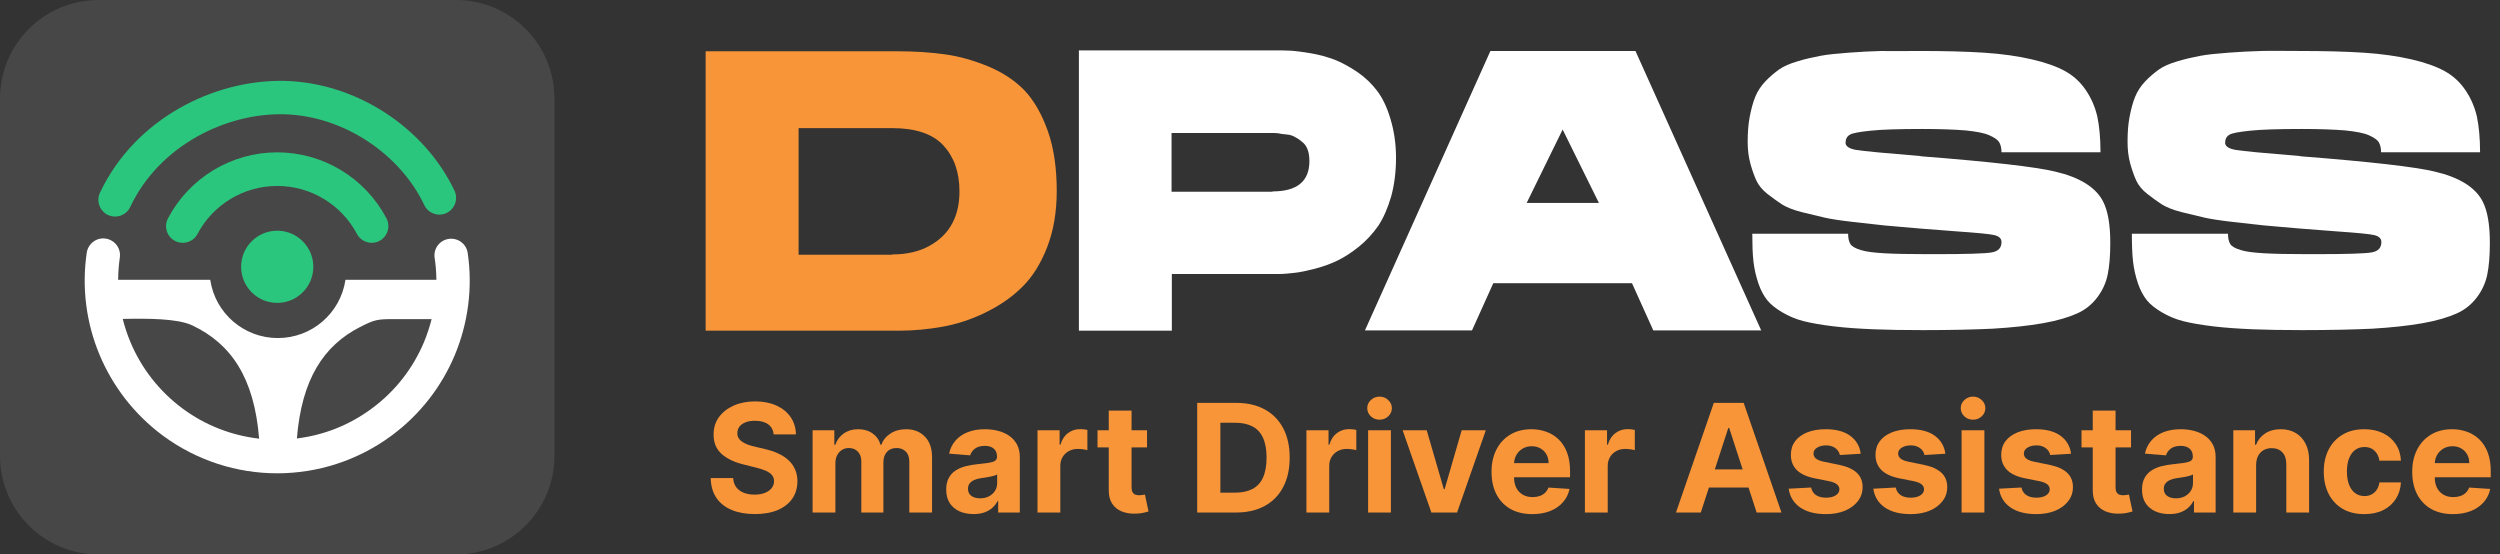<svg width="248" height="55" viewBox="0 0 248 55" fill="none" xmlns="http://www.w3.org/2000/svg">
<rect x="0" y="0" width="248" height="55" fill="#333333" stroke="none"/>
<path opacity="0.1" d="M45.222 55H9.778C4.377 55 0 50.623 0 45.222V9.778C0 4.377 4.377 0 9.778 0H45.222C50.623 0 55 4.377 55 9.778V45.222C55 50.623 50.623 55 45.222 55Z" fill="white"/>
<path d="M43.29 27.756H34.27C33.775 31.079 30.927 33.535 27.562 33.535C24.198 33.535 21.349 31.079 20.854 27.756H11.721C11.721 27.023 11.783 26.28 11.886 25.548C12.02 24.639 11.39 23.803 10.482 23.669C9.574 23.535 8.738 24.165 8.604 25.073C8.098 28.53 8.552 32.029 9.873 35.187C11.174 38.303 13.3 41.09 16.148 43.206C19.523 45.703 23.517 46.952 27.5 46.952C31.484 46.952 35.478 45.703 38.853 43.206C41.701 41.1 43.827 38.314 45.127 35.197C46.438 32.039 46.903 28.551 46.397 25.104C46.273 24.196 45.427 23.566 44.519 23.7C43.61 23.824 42.981 24.67 43.115 25.579C43.228 26.291 43.28 27.023 43.29 27.756ZM29.451 43.495C29.926 37.633 32.093 34.289 35.715 32.442C37.17 31.698 37.459 31.657 39.028 31.657H42.816C42.62 32.421 42.372 33.185 42.073 33.907C40.999 36.477 39.245 38.788 36.882 40.522C34.652 42.184 32.083 43.175 29.451 43.495ZM19.069 32.276C22.908 34.093 25.22 37.447 25.705 43.515C23.011 43.206 20.39 42.215 18.119 40.533C15.766 38.788 14.001 36.487 12.928 33.907C12.618 33.174 12.371 32.411 12.175 31.637C14.61 31.585 17.603 31.585 19.069 32.276Z" fill="white"/>
<path fill-rule="evenodd" clip-rule="evenodd" d="M27.5 22.885C29.471 22.885 31.081 24.485 31.081 26.466C31.081 28.437 29.482 30.047 27.5 30.047C25.529 30.047 23.919 28.448 23.919 26.466C23.919 24.485 25.529 22.885 27.5 22.885Z" fill="#2BC67D"/>
<path d="M19.595 23.205C19.172 24.01 18.171 24.32 17.355 23.896C16.55 23.473 16.241 22.472 16.664 21.657C17.727 19.644 19.296 18.014 21.174 16.878C23.052 15.743 25.23 15.114 27.5 15.114C29.771 15.114 31.948 15.743 33.827 16.878C35.705 18.014 37.274 19.644 38.337 21.657C38.76 22.462 38.45 23.463 37.645 23.896C36.84 24.32 35.839 24.01 35.406 23.205C34.632 21.739 33.486 20.553 32.114 19.727C30.751 18.901 29.152 18.447 27.5 18.447C25.849 18.447 24.249 18.901 22.887 19.727C21.515 20.553 20.369 21.739 19.595 23.205Z" fill="#2BC67D"/>
<path d="M12.918 20.532C12.526 21.358 11.546 21.708 10.71 21.327C9.884 20.934 9.533 19.954 9.915 19.118C13.403 11.749 21.236 7.9 28.151 8.024C35.272 8.158 42.094 12.606 45.087 18.922C45.479 19.748 45.117 20.738 44.292 21.131C43.466 21.523 42.475 21.162 42.083 20.336C39.71 15.31 34.126 11.502 28.223 11.336C22.485 11.182 15.808 14.402 12.918 20.532Z" fill="#2BC67D"/>
<path d="M89.127 32.805H70V5.086H89.013C90.811 5.086 92.41 5.2 93.809 5.4C95.207 5.599 96.606 5.999 98.062 6.599C99.49 7.198 100.688 7.997 101.631 8.968C102.573 9.967 103.343 11.309 103.943 12.993C104.542 14.678 104.828 16.676 104.828 18.96C104.828 21.015 104.514 22.871 103.886 24.498C103.258 26.125 102.43 27.467 101.402 28.466C100.374 29.494 99.147 30.322 97.748 31.007C96.349 31.692 94.95 32.149 93.523 32.406C92.096 32.663 90.64 32.805 89.127 32.805ZM88.499 25.24C89.955 25.24 91.182 24.955 92.21 24.384C93.238 23.813 93.98 23.07 94.465 22.157C94.951 21.244 95.179 20.187 95.179 18.988C95.179 17.076 94.636 15.563 93.58 14.421C92.524 13.279 90.811 12.708 88.499 12.708H79.221V25.269H88.499V25.24Z" fill="#F89538"/>
<path d="M106.997 5H126.524C127.066 5 127.551 5 128.037 5.029C128.522 5.057 129.178 5.143 130.035 5.285C130.891 5.428 131.662 5.657 132.376 5.914C133.089 6.199 133.832 6.599 134.602 7.113C135.402 7.655 136.058 8.283 136.601 8.997C137.143 9.71 137.6 10.652 137.942 11.823C138.285 12.965 138.485 14.249 138.485 15.648C138.485 17.076 138.314 18.36 138 19.502C137.657 20.672 137.229 21.643 136.715 22.414C136.173 23.185 135.545 23.87 134.802 24.469C134.06 25.069 133.346 25.526 132.633 25.868C131.919 26.211 131.177 26.468 130.406 26.668C129.635 26.867 128.95 27.01 128.408 27.067C127.865 27.124 127.351 27.181 126.866 27.181H116.246V32.805H107.026V5H106.997ZM126.238 18.988C128.665 18.988 129.892 17.989 129.892 15.991C129.892 15.534 129.835 15.163 129.721 14.849C129.607 14.535 129.435 14.278 129.178 14.078C128.95 13.878 128.693 13.707 128.465 13.593C128.236 13.45 127.951 13.364 127.608 13.336C127.266 13.307 127.009 13.279 126.809 13.222C126.609 13.193 126.352 13.193 126.095 13.193H116.218V19.017H126.238V18.988Z" fill="white"/>
<path d="M162.237 5.057L174.712 32.777H164.007L161.894 28.095H148.134L146.022 32.777H135.402L147.849 5.057H162.237ZM151.446 20.13H158.611L155.014 12.851L151.446 20.13Z" fill="white"/>
<path d="M190.47 5.057C192.954 5.057 195.066 5.114 196.836 5.228C198.606 5.343 200.176 5.571 201.546 5.885C202.917 6.199 204.03 6.599 204.858 7.055C205.686 7.512 206.371 8.14 206.913 8.94C207.456 9.739 207.827 10.595 208.055 11.566C208.255 12.537 208.369 13.707 208.369 15.106H198.549C198.549 14.678 198.463 14.364 198.321 14.107C198.178 13.878 197.864 13.65 197.35 13.421C196.836 13.193 196.065 13.05 194.981 12.936C193.896 12.851 192.468 12.793 190.698 12.793C188.358 12.793 186.616 12.851 185.56 12.965C184.475 13.079 183.79 13.193 183.504 13.364C183.219 13.536 183.076 13.793 183.076 14.192C183.105 14.535 183.476 14.763 184.161 14.877C184.875 14.992 186.959 15.191 190.47 15.477C190.527 15.477 190.556 15.505 190.584 15.505C197.55 16.048 201.975 16.562 203.859 17.018C206.314 17.589 207.912 18.589 208.626 19.987C209.111 20.93 209.34 22.3 209.34 24.098C209.34 25.354 209.254 26.411 209.083 27.238C208.912 28.066 208.569 28.809 208.055 29.494C207.541 30.179 206.885 30.721 206.057 31.092C205.229 31.463 204.116 31.806 202.66 32.063C201.204 32.32 199.548 32.491 197.693 32.605C195.837 32.691 193.525 32.748 190.756 32.748C188.843 32.748 187.216 32.72 185.817 32.663C184.418 32.605 183.133 32.52 181.934 32.377C180.735 32.234 179.736 32.063 178.937 31.863C178.138 31.663 177.424 31.349 176.796 30.978C176.168 30.607 175.654 30.207 175.311 29.779C174.969 29.351 174.655 28.78 174.426 28.095C174.198 27.41 174.027 26.696 173.941 25.925C173.855 25.154 173.827 24.241 173.827 23.185H183.333C183.333 23.642 183.419 23.984 183.562 24.212C183.704 24.441 184.047 24.641 184.618 24.812C185.16 24.983 185.96 25.069 186.93 25.126C187.929 25.183 189.328 25.212 191.155 25.212C191.355 25.212 191.698 25.212 192.097 25.212C195.095 25.212 196.95 25.154 197.578 25.04C198.235 24.926 198.549 24.584 198.549 24.013C198.549 23.67 198.321 23.442 197.864 23.327C197.407 23.213 196.18 23.099 194.153 22.956C192.668 22.842 191.441 22.756 190.47 22.671C188.9 22.528 187.729 22.442 186.873 22.357C186.045 22.271 185.017 22.157 183.79 22.014C182.562 21.872 181.62 21.729 180.992 21.586C180.364 21.443 179.593 21.244 178.737 21.044C177.852 20.815 177.224 20.558 176.767 20.273C176.339 19.987 175.854 19.645 175.34 19.245C174.826 18.846 174.455 18.389 174.227 17.903C173.998 17.39 173.798 16.819 173.627 16.191C173.456 15.534 173.37 14.849 173.37 14.078C173.37 13.165 173.427 12.337 173.57 11.595C173.713 10.852 173.884 10.196 174.112 9.625C174.341 9.054 174.683 8.54 175.112 8.083C175.54 7.626 175.996 7.255 176.453 6.913C176.939 6.57 177.538 6.313 178.309 6.085C179.051 5.856 179.822 5.685 180.564 5.542C181.306 5.4 182.248 5.314 183.362 5.228C184.475 5.143 185.56 5.086 186.645 5.057C187.701 5.086 188.986 5.057 190.47 5.057Z" fill="white"/>
<path d="M228.124 5.057C230.608 5.057 232.72 5.114 234.49 5.228C236.26 5.343 237.83 5.571 239.201 5.885C240.571 6.199 241.684 6.599 242.512 7.055C243.34 7.512 244.025 8.14 244.567 8.94C245.11 9.739 245.481 10.595 245.709 11.566C245.909 12.537 246.023 13.707 246.023 15.106H236.203C236.203 14.678 236.117 14.364 235.975 14.107C235.832 13.878 235.518 13.65 235.004 13.421C234.49 13.193 233.719 13.05 232.635 12.936C231.55 12.851 230.122 12.793 228.352 12.793C226.012 12.793 224.27 12.851 223.214 12.965C222.129 13.079 221.444 13.193 221.159 13.364C220.873 13.536 220.73 13.793 220.73 14.192C220.759 14.535 221.13 14.763 221.815 14.877C222.529 14.992 224.613 15.191 228.124 15.477C228.181 15.477 228.21 15.505 228.238 15.505C235.204 16.048 239.629 16.562 241.513 17.018C243.968 17.589 245.567 18.589 246.28 19.987C246.766 20.93 246.994 22.3 246.994 24.098C246.994 25.354 246.908 26.411 246.737 27.238C246.566 28.066 246.223 28.809 245.709 29.494C245.195 30.179 244.539 30.721 243.711 31.092C242.883 31.463 241.77 31.806 240.314 32.063C238.858 32.32 237.202 32.491 235.347 32.605C233.491 32.691 231.179 32.748 228.41 32.748C226.497 32.748 224.87 32.72 223.471 32.663C222.072 32.605 220.787 32.52 219.588 32.377C218.389 32.234 217.39 32.063 216.591 31.863C215.792 31.663 215.078 31.349 214.45 30.978C213.822 30.607 213.308 30.207 212.965 29.779C212.623 29.351 212.309 28.78 212.08 28.095C211.852 27.41 211.681 26.696 211.595 25.925C211.51 25.154 211.481 24.241 211.481 23.185H221.016C221.016 23.642 221.101 23.984 221.244 24.212C221.387 24.441 221.729 24.641 222.3 24.812C222.843 24.983 223.642 25.069 224.613 25.126C225.612 25.183 227.011 25.212 228.838 25.212C229.038 25.212 229.38 25.212 229.78 25.212C232.777 25.212 234.633 25.154 235.261 25.04C235.918 24.926 236.232 24.584 236.232 24.013C236.232 23.67 236.003 23.442 235.546 23.327C235.09 23.213 233.862 23.099 231.835 22.956C230.351 22.842 229.123 22.756 228.153 22.671C226.583 22.528 225.412 22.442 224.556 22.357C223.728 22.271 222.7 22.157 221.473 22.014C220.245 21.872 219.303 21.729 218.675 21.586C218.047 21.443 217.276 21.244 216.42 21.044C215.535 20.815 214.907 20.558 214.45 20.273C214.022 19.987 213.536 19.645 213.023 19.245C212.509 18.846 212.138 18.389 211.909 17.903C211.681 17.39 211.481 16.819 211.31 16.191C211.138 15.534 211.053 14.849 211.053 14.078C211.053 13.165 211.11 12.337 211.253 11.595C211.395 10.852 211.567 10.196 211.795 9.625C212.023 9.054 212.366 8.54 212.794 8.083C213.222 7.626 213.679 7.255 214.136 6.913C214.621 6.57 215.221 6.313 215.991 6.085C216.734 5.856 217.504 5.685 218.247 5.542C218.989 5.4 219.931 5.314 221.044 5.228C222.158 5.143 223.242 5.086 224.327 5.057C225.412 5.029 226.668 5.057 228.124 5.057Z" fill="white"/>
<path d="M76.752 43.094C76.71 42.666 76.528 42.333 76.206 42.096C75.883 41.858 75.446 41.74 74.894 41.74C74.519 41.74 74.202 41.793 73.944 41.899C73.685 42.002 73.487 42.145 73.349 42.329C73.214 42.513 73.147 42.722 73.147 42.956C73.14 43.151 73.181 43.32 73.269 43.465C73.361 43.611 73.487 43.736 73.646 43.843C73.806 43.945 73.99 44.035 74.198 44.113C74.407 44.188 74.63 44.251 74.868 44.304L75.844 44.538C76.319 44.644 76.754 44.786 77.151 44.963C77.547 45.14 77.891 45.358 78.181 45.616C78.471 45.874 78.696 46.179 78.855 46.529C79.018 46.88 79.101 47.281 79.105 47.734C79.101 48.4 78.931 48.977 78.595 49.465C78.262 49.95 77.781 50.327 77.151 50.596C76.524 50.862 75.768 50.995 74.883 50.995C74.006 50.995 73.241 50.86 72.59 50.591C71.942 50.322 71.436 49.924 71.071 49.397C70.71 48.865 70.521 48.209 70.503 47.427H72.728C72.752 47.791 72.857 48.096 73.041 48.34C73.229 48.581 73.478 48.763 73.79 48.887C74.105 49.007 74.46 49.067 74.857 49.067C75.246 49.067 75.584 49.011 75.871 48.897C76.161 48.784 76.386 48.627 76.545 48.425C76.705 48.223 76.784 47.991 76.784 47.729C76.784 47.485 76.712 47.28 76.567 47.113C76.425 46.947 76.216 46.805 75.94 46.688C75.668 46.572 75.333 46.465 74.936 46.37L73.752 46.073C72.836 45.85 72.112 45.501 71.581 45.027C71.05 44.552 70.786 43.913 70.79 43.11C70.786 42.451 70.961 41.876 71.315 41.384C71.673 40.892 72.163 40.508 72.786 40.232C73.409 39.956 74.117 39.818 74.91 39.818C75.717 39.818 76.421 39.956 77.023 40.232C77.629 40.508 78.099 40.892 78.436 41.384C78.772 41.876 78.945 42.446 78.956 43.094H76.752Z" fill="#F89538"/>
<path d="M80.609 50.841V42.685H82.764V44.124H82.86C83.03 43.646 83.313 43.269 83.71 42.993C84.106 42.717 84.58 42.579 85.132 42.579C85.692 42.579 86.168 42.719 86.561 42.998C86.954 43.274 87.216 43.65 87.347 44.124H87.432C87.598 43.657 87.899 43.283 88.334 43.004C88.773 42.72 89.292 42.579 89.89 42.579C90.651 42.579 91.269 42.821 91.743 43.306C92.221 43.788 92.46 44.471 92.46 45.356V50.841H90.203V45.802C90.203 45.349 90.083 45.009 89.842 44.782C89.602 44.556 89.301 44.443 88.94 44.443C88.529 44.443 88.209 44.574 87.979 44.835C87.749 45.094 87.633 45.435 87.633 45.86V50.841H85.441V45.754C85.441 45.354 85.326 45.035 85.095 44.798C84.869 44.561 84.57 44.443 84.198 44.443C83.947 44.443 83.72 44.506 83.518 44.634C83.32 44.758 83.163 44.933 83.046 45.159C82.929 45.382 82.871 45.644 82.871 45.945V50.841H80.609Z" fill="#F89538"/>
<path d="M96.572 50.995C96.052 50.995 95.588 50.904 95.181 50.724C94.774 50.54 94.452 50.269 94.215 49.911C93.981 49.55 93.864 49.101 93.864 48.563C93.864 48.11 93.948 47.729 94.114 47.421C94.28 47.113 94.507 46.865 94.794 46.678C95.08 46.49 95.406 46.349 95.771 46.253C96.139 46.157 96.525 46.09 96.928 46.051C97.402 46.002 97.785 45.956 98.075 45.913C98.365 45.867 98.576 45.8 98.707 45.712C98.838 45.623 98.903 45.492 98.903 45.319V45.287C98.903 44.95 98.797 44.69 98.585 44.506C98.376 44.322 98.079 44.23 97.693 44.23C97.286 44.23 96.962 44.32 96.721 44.501C96.48 44.678 96.321 44.901 96.243 45.17L94.151 45C94.257 44.504 94.466 44.076 94.778 43.715C95.089 43.35 95.491 43.071 95.983 42.876C96.478 42.678 97.052 42.579 97.703 42.579C98.156 42.579 98.59 42.632 99.004 42.738C99.422 42.844 99.792 43.009 100.114 43.232C100.44 43.455 100.696 43.742 100.884 44.092C101.071 44.439 101.165 44.855 101.165 45.34V50.841H99.02V49.71H98.956C98.825 49.965 98.65 50.189 98.431 50.384C98.211 50.575 97.948 50.726 97.64 50.835C97.332 50.942 96.976 50.995 96.572 50.995ZM97.22 49.434C97.553 49.434 97.847 49.368 98.102 49.237C98.356 49.103 98.556 48.922 98.701 48.696C98.847 48.469 98.919 48.212 98.919 47.926V47.06C98.848 47.106 98.751 47.149 98.627 47.188C98.507 47.223 98.371 47.257 98.218 47.288C98.066 47.317 97.914 47.343 97.762 47.368C97.609 47.389 97.472 47.409 97.348 47.427C97.082 47.465 96.85 47.527 96.652 47.612C96.454 47.697 96.3 47.812 96.19 47.958C96.08 48.099 96.025 48.276 96.025 48.489C96.025 48.797 96.137 49.032 96.36 49.195C96.587 49.354 96.873 49.434 97.22 49.434Z" fill="#F89538"/>
<path d="M102.92 50.841V42.685H105.113V44.108H105.198C105.347 43.602 105.596 43.219 105.947 42.961C106.297 42.699 106.701 42.568 107.157 42.568C107.271 42.568 107.393 42.575 107.524 42.589C107.655 42.604 107.77 42.623 107.869 42.648V44.655C107.763 44.623 107.616 44.595 107.428 44.57C107.24 44.545 107.069 44.533 106.913 44.533C106.58 44.533 106.283 44.605 106.021 44.751C105.763 44.892 105.557 45.09 105.405 45.345C105.256 45.6 105.182 45.894 105.182 46.227V50.841H102.92Z" fill="#F89538"/>
<path d="M113.785 42.685V44.384H108.874V42.685H113.785ZM109.989 40.731H112.251V48.334C112.251 48.543 112.282 48.706 112.346 48.823C112.41 48.936 112.498 49.016 112.612 49.062C112.729 49.108 112.863 49.131 113.015 49.131C113.121 49.131 113.228 49.122 113.334 49.104C113.44 49.083 113.521 49.067 113.578 49.057L113.934 50.74C113.821 50.775 113.661 50.816 113.456 50.862C113.251 50.911 113.001 50.942 112.707 50.952C112.162 50.974 111.684 50.901 111.274 50.734C110.867 50.568 110.55 50.31 110.323 49.959C110.097 49.609 109.985 49.166 109.989 48.632V40.731Z" fill="#F89538"/>
<path d="M122.617 50.841H118.762V39.966H122.648C123.742 39.966 124.684 40.184 125.473 40.62C126.263 41.051 126.87 41.673 127.294 42.483C127.723 43.294 127.937 44.264 127.937 45.393C127.937 46.526 127.723 47.499 127.294 48.313C126.87 49.127 126.259 49.752 125.463 50.188C124.67 50.623 123.721 50.841 122.617 50.841ZM121.061 48.871H122.521C123.201 48.871 123.772 48.75 124.236 48.51C124.703 48.266 125.054 47.889 125.287 47.379C125.524 46.865 125.643 46.203 125.643 45.393C125.643 44.589 125.524 43.933 125.287 43.423C125.054 42.913 124.705 42.538 124.241 42.297C123.778 42.057 123.206 41.936 122.526 41.936H121.061V48.871Z" fill="#F89538"/>
<path d="M129.597 50.841V42.685H131.79V44.108H131.875C132.024 43.602 132.274 43.219 132.624 42.961C132.974 42.699 133.378 42.568 133.835 42.568C133.948 42.568 134.07 42.575 134.201 42.589C134.332 42.604 134.447 42.623 134.546 42.648V44.655C134.44 44.623 134.293 44.595 134.105 44.57C133.918 44.545 133.746 44.533 133.59 44.533C133.258 44.533 132.96 44.605 132.698 44.751C132.44 44.892 132.235 45.09 132.082 45.345C131.934 45.6 131.859 45.894 131.859 46.227V50.841H129.597Z" fill="#F89538"/>
<path d="M135.716 50.841V42.685H137.978V50.841H135.716ZM136.852 41.634C136.516 41.634 136.227 41.522 135.986 41.299C135.749 41.073 135.631 40.802 135.631 40.487C135.631 40.175 135.749 39.908 135.986 39.685C136.227 39.458 136.516 39.345 136.852 39.345C137.188 39.345 137.475 39.458 137.712 39.685C137.953 39.908 138.073 40.175 138.073 40.487C138.073 40.802 137.953 41.073 137.712 41.299C137.475 41.522 137.188 41.634 136.852 41.634Z" fill="#F89538"/>
<path d="M147.393 42.685L144.542 50.841H141.993L139.142 42.685H141.531L143.225 48.52H143.31L144.998 42.685H147.393Z" fill="#F89538"/>
<path d="M152.005 51C151.166 51 150.443 50.83 149.838 50.49C149.236 50.147 148.773 49.662 148.447 49.035C148.121 48.405 147.959 47.66 147.959 46.8C147.959 45.961 148.121 45.225 148.447 44.591C148.773 43.958 149.231 43.464 149.822 43.11C150.417 42.756 151.114 42.579 151.914 42.579C152.452 42.579 152.953 42.666 153.417 42.839C153.884 43.009 154.291 43.266 154.638 43.609C154.989 43.952 155.261 44.384 155.456 44.904C155.651 45.421 155.748 46.027 155.748 46.72V47.342H148.861V45.94H153.619C153.619 45.614 153.548 45.326 153.406 45.074C153.265 44.823 153.068 44.627 152.817 44.485C152.569 44.34 152.281 44.267 151.951 44.267C151.608 44.267 151.304 44.347 151.038 44.506C150.776 44.662 150.571 44.873 150.422 45.138C150.274 45.4 150.197 45.692 150.194 46.014V47.347C150.194 47.75 150.268 48.099 150.417 48.393C150.569 48.687 150.783 48.913 151.059 49.073C151.336 49.232 151.663 49.312 152.042 49.312C152.293 49.312 152.523 49.276 152.732 49.205C152.941 49.135 153.12 49.028 153.268 48.887C153.417 48.745 153.53 48.572 153.608 48.366L155.7 48.504C155.594 49.007 155.376 49.446 155.047 49.821C154.721 50.193 154.3 50.483 153.783 50.692C153.27 50.897 152.677 51 152.005 51Z" fill="#F89538"/>
<path d="M157.224 50.841V42.685H159.417V44.108H159.502C159.651 43.602 159.9 43.219 160.251 42.961C160.601 42.699 161.005 42.568 161.461 42.568C161.574 42.568 161.697 42.575 161.828 42.589C161.958 42.604 162.074 42.623 162.173 42.648V44.655C162.066 44.623 161.92 44.595 161.732 44.57C161.544 44.545 161.373 44.533 161.217 44.533C160.884 44.533 160.587 44.605 160.325 44.751C160.066 44.892 159.861 45.09 159.709 45.345C159.56 45.6 159.486 45.894 159.486 46.227V50.841H157.224Z" fill="#F89538"/>
<path d="M168.72 50.841H166.256L170.01 39.966H172.973L176.721 50.841H174.258L171.534 42.451H171.449L168.72 50.841ZM168.566 46.566H174.385V48.361H168.566V46.566Z" fill="#F89538"/>
<path d="M184.584 45.011L182.513 45.138C182.477 44.961 182.401 44.802 182.285 44.66C182.168 44.515 182.014 44.4 181.823 44.315C181.635 44.227 181.41 44.182 181.148 44.182C180.798 44.182 180.502 44.257 180.262 44.405C180.021 44.55 179.9 44.745 179.9 44.989C179.9 45.184 179.978 45.349 180.134 45.483C180.29 45.618 180.557 45.726 180.936 45.807L182.412 46.104C183.205 46.267 183.796 46.529 184.185 46.89C184.575 47.251 184.77 47.726 184.77 48.313C184.77 48.848 184.612 49.317 184.297 49.72C183.985 50.124 183.557 50.439 183.012 50.666C182.47 50.889 181.846 51 181.138 51C180.058 51 179.198 50.775 178.557 50.326C177.92 49.873 177.547 49.257 177.437 48.478L179.662 48.361C179.729 48.69 179.892 48.942 180.15 49.115C180.408 49.285 180.739 49.37 181.143 49.37C181.539 49.37 181.858 49.294 182.099 49.142C182.343 48.986 182.467 48.786 182.47 48.542C182.467 48.336 182.38 48.168 182.21 48.037C182.04 47.903 181.778 47.8 181.424 47.729L180.012 47.448C179.216 47.288 178.623 47.012 178.233 46.62C177.847 46.227 177.654 45.726 177.654 45.117C177.654 44.593 177.796 44.142 178.079 43.763C178.366 43.384 178.768 43.092 179.285 42.887C179.805 42.681 180.414 42.579 181.111 42.579C182.141 42.579 182.952 42.797 183.543 43.232C184.138 43.667 184.485 44.26 184.584 45.011Z" fill="#F89538"/>
<path d="M192.98 45.011L190.909 45.138C190.873 44.961 190.797 44.802 190.681 44.66C190.564 44.515 190.41 44.4 190.219 44.315C190.031 44.227 189.806 44.182 189.544 44.182C189.194 44.182 188.898 44.257 188.658 44.405C188.417 44.55 188.296 44.745 188.296 44.989C188.296 45.184 188.374 45.349 188.53 45.483C188.686 45.618 188.953 45.726 189.332 45.807L190.808 46.104C191.601 46.267 192.192 46.529 192.581 46.89C192.971 47.251 193.166 47.726 193.166 48.313C193.166 48.848 193.008 49.317 192.693 49.72C192.381 50.124 191.953 50.439 191.408 50.666C190.866 50.889 190.242 51 189.534 51C188.454 51 187.594 50.775 186.953 50.326C186.316 49.873 185.943 49.257 185.833 48.478L188.058 48.361C188.125 48.69 188.288 48.942 188.546 49.115C188.804 49.285 189.135 49.37 189.539 49.37C189.935 49.37 190.254 49.294 190.495 49.142C190.739 48.986 190.863 48.786 190.866 48.542C190.863 48.336 190.776 48.168 190.606 48.037C190.436 47.903 190.174 47.8 189.82 47.729L188.408 47.448C187.612 47.288 187.019 47.012 186.629 46.62C186.243 46.227 186.05 45.726 186.05 45.117C186.05 44.593 186.192 44.142 186.475 43.763C186.762 43.384 187.164 43.092 187.681 42.887C188.201 42.681 188.81 42.579 189.507 42.579C190.537 42.579 191.348 42.797 191.939 43.232C192.534 43.667 192.881 44.26 192.98 45.011Z" fill="#F89538"/>
<path d="M194.59 50.841V42.685H196.852V50.841H194.59ZM195.726 41.634C195.39 41.634 195.101 41.522 194.861 41.299C194.623 41.073 194.505 40.802 194.505 40.487C194.505 40.175 194.623 39.908 194.861 39.685C195.101 39.458 195.39 39.345 195.726 39.345C196.062 39.345 196.349 39.458 196.586 39.685C196.827 39.908 196.947 40.175 196.947 40.487C196.947 40.802 196.827 41.073 196.586 41.299C196.349 41.522 196.062 41.634 195.726 41.634Z" fill="#F89538"/>
<path d="M205.45 45.011L203.379 45.138C203.343 44.961 203.267 44.802 203.15 44.66C203.034 44.515 202.88 44.4 202.689 44.315C202.501 44.227 202.276 44.182 202.014 44.182C201.664 44.182 201.368 44.257 201.127 44.405C200.887 44.55 200.766 44.745 200.766 44.989C200.766 45.184 200.844 45.349 201 45.483C201.156 45.618 201.423 45.726 201.802 45.807L203.278 46.104C204.071 46.267 204.662 46.529 205.051 46.89C205.441 47.251 205.635 47.726 205.635 48.313C205.635 48.848 205.478 49.317 205.163 49.72C204.851 50.124 204.423 50.439 203.878 50.666C203.336 50.889 202.712 51 202.004 51C200.924 51 200.064 50.775 199.423 50.326C198.786 49.873 198.412 49.257 198.303 48.478L200.527 48.361C200.595 48.69 200.758 48.942 201.016 49.115C201.274 49.285 201.605 49.37 202.009 49.37C202.405 49.37 202.724 49.294 202.965 49.142C203.209 48.986 203.333 48.786 203.336 48.542C203.333 48.336 203.246 48.168 203.076 48.037C202.906 47.903 202.644 47.8 202.29 47.729L200.878 47.448C200.081 47.288 199.488 47.012 199.099 46.62C198.713 46.227 198.52 45.726 198.52 45.117C198.52 44.593 198.662 44.142 198.945 43.763C199.232 43.384 199.634 43.092 200.15 42.887C200.671 42.681 201.28 42.579 201.977 42.579C203.007 42.579 203.818 42.797 204.409 43.232C205.004 43.667 205.35 44.26 205.45 45.011Z" fill="#F89538"/>
<path d="M211.398 42.685V44.384H206.486V42.685H211.398ZM207.601 40.731H209.863V48.334C209.863 48.543 209.895 48.706 209.959 48.823C210.023 48.936 210.111 49.016 210.224 49.062C210.341 49.108 210.476 49.131 210.628 49.131C210.734 49.131 210.84 49.122 210.946 49.104C211.053 49.083 211.134 49.067 211.191 49.057L211.546 50.74C211.433 50.775 211.274 50.816 211.069 50.862C210.863 50.911 210.614 50.942 210.32 50.952C209.775 50.974 209.297 50.901 208.886 50.734C208.479 50.568 208.162 50.31 207.936 49.959C207.709 49.609 207.598 49.166 207.601 48.632V40.731Z" fill="#F89538"/>
<path d="M215.197 50.995C214.677 50.995 214.213 50.904 213.806 50.724C213.399 50.54 213.077 50.269 212.839 49.911C212.606 49.55 212.489 49.101 212.489 48.563C212.489 48.11 212.572 47.729 212.738 47.421C212.905 47.113 213.131 46.865 213.418 46.678C213.705 46.49 214.031 46.349 214.395 46.253C214.763 46.157 215.149 46.09 215.553 46.051C216.027 46.002 216.409 45.956 216.7 45.913C216.99 45.867 217.2 45.8 217.331 45.712C217.462 45.623 217.528 45.492 217.528 45.319V45.287C217.528 44.95 217.422 44.69 217.209 44.506C217 44.322 216.703 44.23 216.317 44.23C215.91 44.23 215.586 44.32 215.346 44.501C215.105 44.678 214.946 44.901 214.868 45.17L212.776 45C212.882 44.504 213.091 44.076 213.402 43.715C213.714 43.35 214.115 43.071 214.607 42.876C215.103 42.678 215.677 42.579 216.328 42.579C216.781 42.579 217.215 42.632 217.629 42.738C218.046 42.844 218.416 43.009 218.738 43.232C219.064 43.455 219.321 43.742 219.508 44.092C219.696 44.439 219.79 44.855 219.79 45.34V50.841H217.645V49.71H217.581C217.45 49.965 217.275 50.189 217.055 50.384C216.836 50.575 216.572 50.726 216.264 50.835C215.956 50.942 215.6 50.995 215.197 50.995ZM215.845 49.434C216.177 49.434 216.471 49.368 216.726 49.237C216.981 49.103 217.181 48.922 217.326 48.696C217.471 48.469 217.544 48.212 217.544 47.926V47.06C217.473 47.106 217.376 47.149 217.252 47.188C217.131 47.223 216.995 47.257 216.843 47.288C216.691 47.317 216.538 47.343 216.386 47.368C216.234 47.389 216.096 47.409 215.972 47.427C215.707 47.465 215.475 47.527 215.277 47.612C215.078 47.697 214.924 47.812 214.815 47.958C214.705 48.099 214.65 48.276 214.65 48.489C214.65 48.797 214.761 49.032 214.984 49.195C215.211 49.354 215.498 49.434 215.845 49.434Z" fill="#F89538"/>
<path d="M223.807 46.126V50.841H221.545V42.685H223.7V44.124H223.796C223.977 43.65 224.279 43.274 224.704 42.998C225.129 42.719 225.644 42.579 226.249 42.579C226.815 42.579 227.309 42.703 227.73 42.95C228.152 43.198 228.479 43.552 228.713 44.012C228.946 44.469 229.063 45.014 229.063 45.648V50.841H226.801V46.051C226.805 45.552 226.677 45.163 226.419 44.883C226.161 44.6 225.805 44.458 225.352 44.458C225.047 44.458 224.778 44.524 224.545 44.655C224.315 44.786 224.134 44.977 224.003 45.228C223.876 45.476 223.81 45.775 223.807 46.126Z" fill="#F89538"/>
<path d="M234.531 51C233.696 51 232.977 50.823 232.375 50.469C231.777 50.111 231.317 49.616 230.995 48.982C230.676 48.349 230.517 47.62 230.517 46.795C230.517 45.959 230.678 45.227 231 44.596C231.326 43.963 231.788 43.469 232.386 43.115C232.984 42.758 233.695 42.579 234.52 42.579C235.232 42.579 235.855 42.708 236.389 42.966C236.924 43.225 237.347 43.588 237.658 44.055C237.97 44.522 238.142 45.071 238.173 45.701H236.039C235.979 45.294 235.819 44.966 235.561 44.719C235.306 44.467 234.972 44.342 234.557 44.342C234.207 44.342 233.901 44.437 233.639 44.628C233.38 44.816 233.179 45.09 233.034 45.451C232.888 45.812 232.816 46.25 232.816 46.763C232.816 47.283 232.887 47.726 233.028 48.09C233.173 48.455 233.377 48.733 233.639 48.924C233.901 49.115 234.207 49.211 234.557 49.211C234.816 49.211 235.048 49.157 235.253 49.051C235.462 48.945 235.634 48.791 235.768 48.589C235.906 48.384 235.996 48.138 236.039 47.851H238.173C238.138 48.474 237.968 49.023 237.664 49.497C237.363 49.968 236.947 50.336 236.416 50.602C235.885 50.867 235.257 51 234.531 51Z" fill="#F89538"/>
<path d="M243.338 51C242.499 51 241.777 50.83 241.172 50.49C240.57 50.147 240.107 49.662 239.781 49.035C239.455 48.405 239.292 47.66 239.292 46.8C239.292 45.961 239.455 45.225 239.781 44.591C240.107 43.958 240.565 43.464 241.156 43.11C241.751 42.756 242.448 42.579 243.248 42.579C243.786 42.579 244.287 42.666 244.751 42.839C245.218 43.009 245.625 43.266 245.972 43.609C246.322 43.952 246.595 44.384 246.79 44.904C246.984 45.421 247.082 46.027 247.082 46.72V47.342H240.195V45.94H244.953C244.953 45.614 244.882 45.326 244.74 45.074C244.599 44.823 244.402 44.627 244.151 44.485C243.903 44.34 243.615 44.267 243.285 44.267C242.942 44.267 242.638 44.347 242.372 44.506C242.11 44.662 241.905 44.873 241.756 45.138C241.607 45.4 241.531 45.692 241.528 46.014V47.347C241.528 47.75 241.602 48.099 241.751 48.393C241.903 48.687 242.117 48.913 242.393 49.073C242.669 49.232 242.997 49.312 243.376 49.312C243.627 49.312 243.857 49.276 244.066 49.205C244.275 49.135 244.453 49.028 244.602 48.887C244.751 48.745 244.864 48.572 244.942 48.366L247.034 48.504C246.928 49.007 246.71 49.446 246.381 49.821C246.055 50.193 245.634 50.483 245.117 50.692C244.604 50.897 244.011 51 243.338 51Z" fill="#F89538"/>
</svg>

